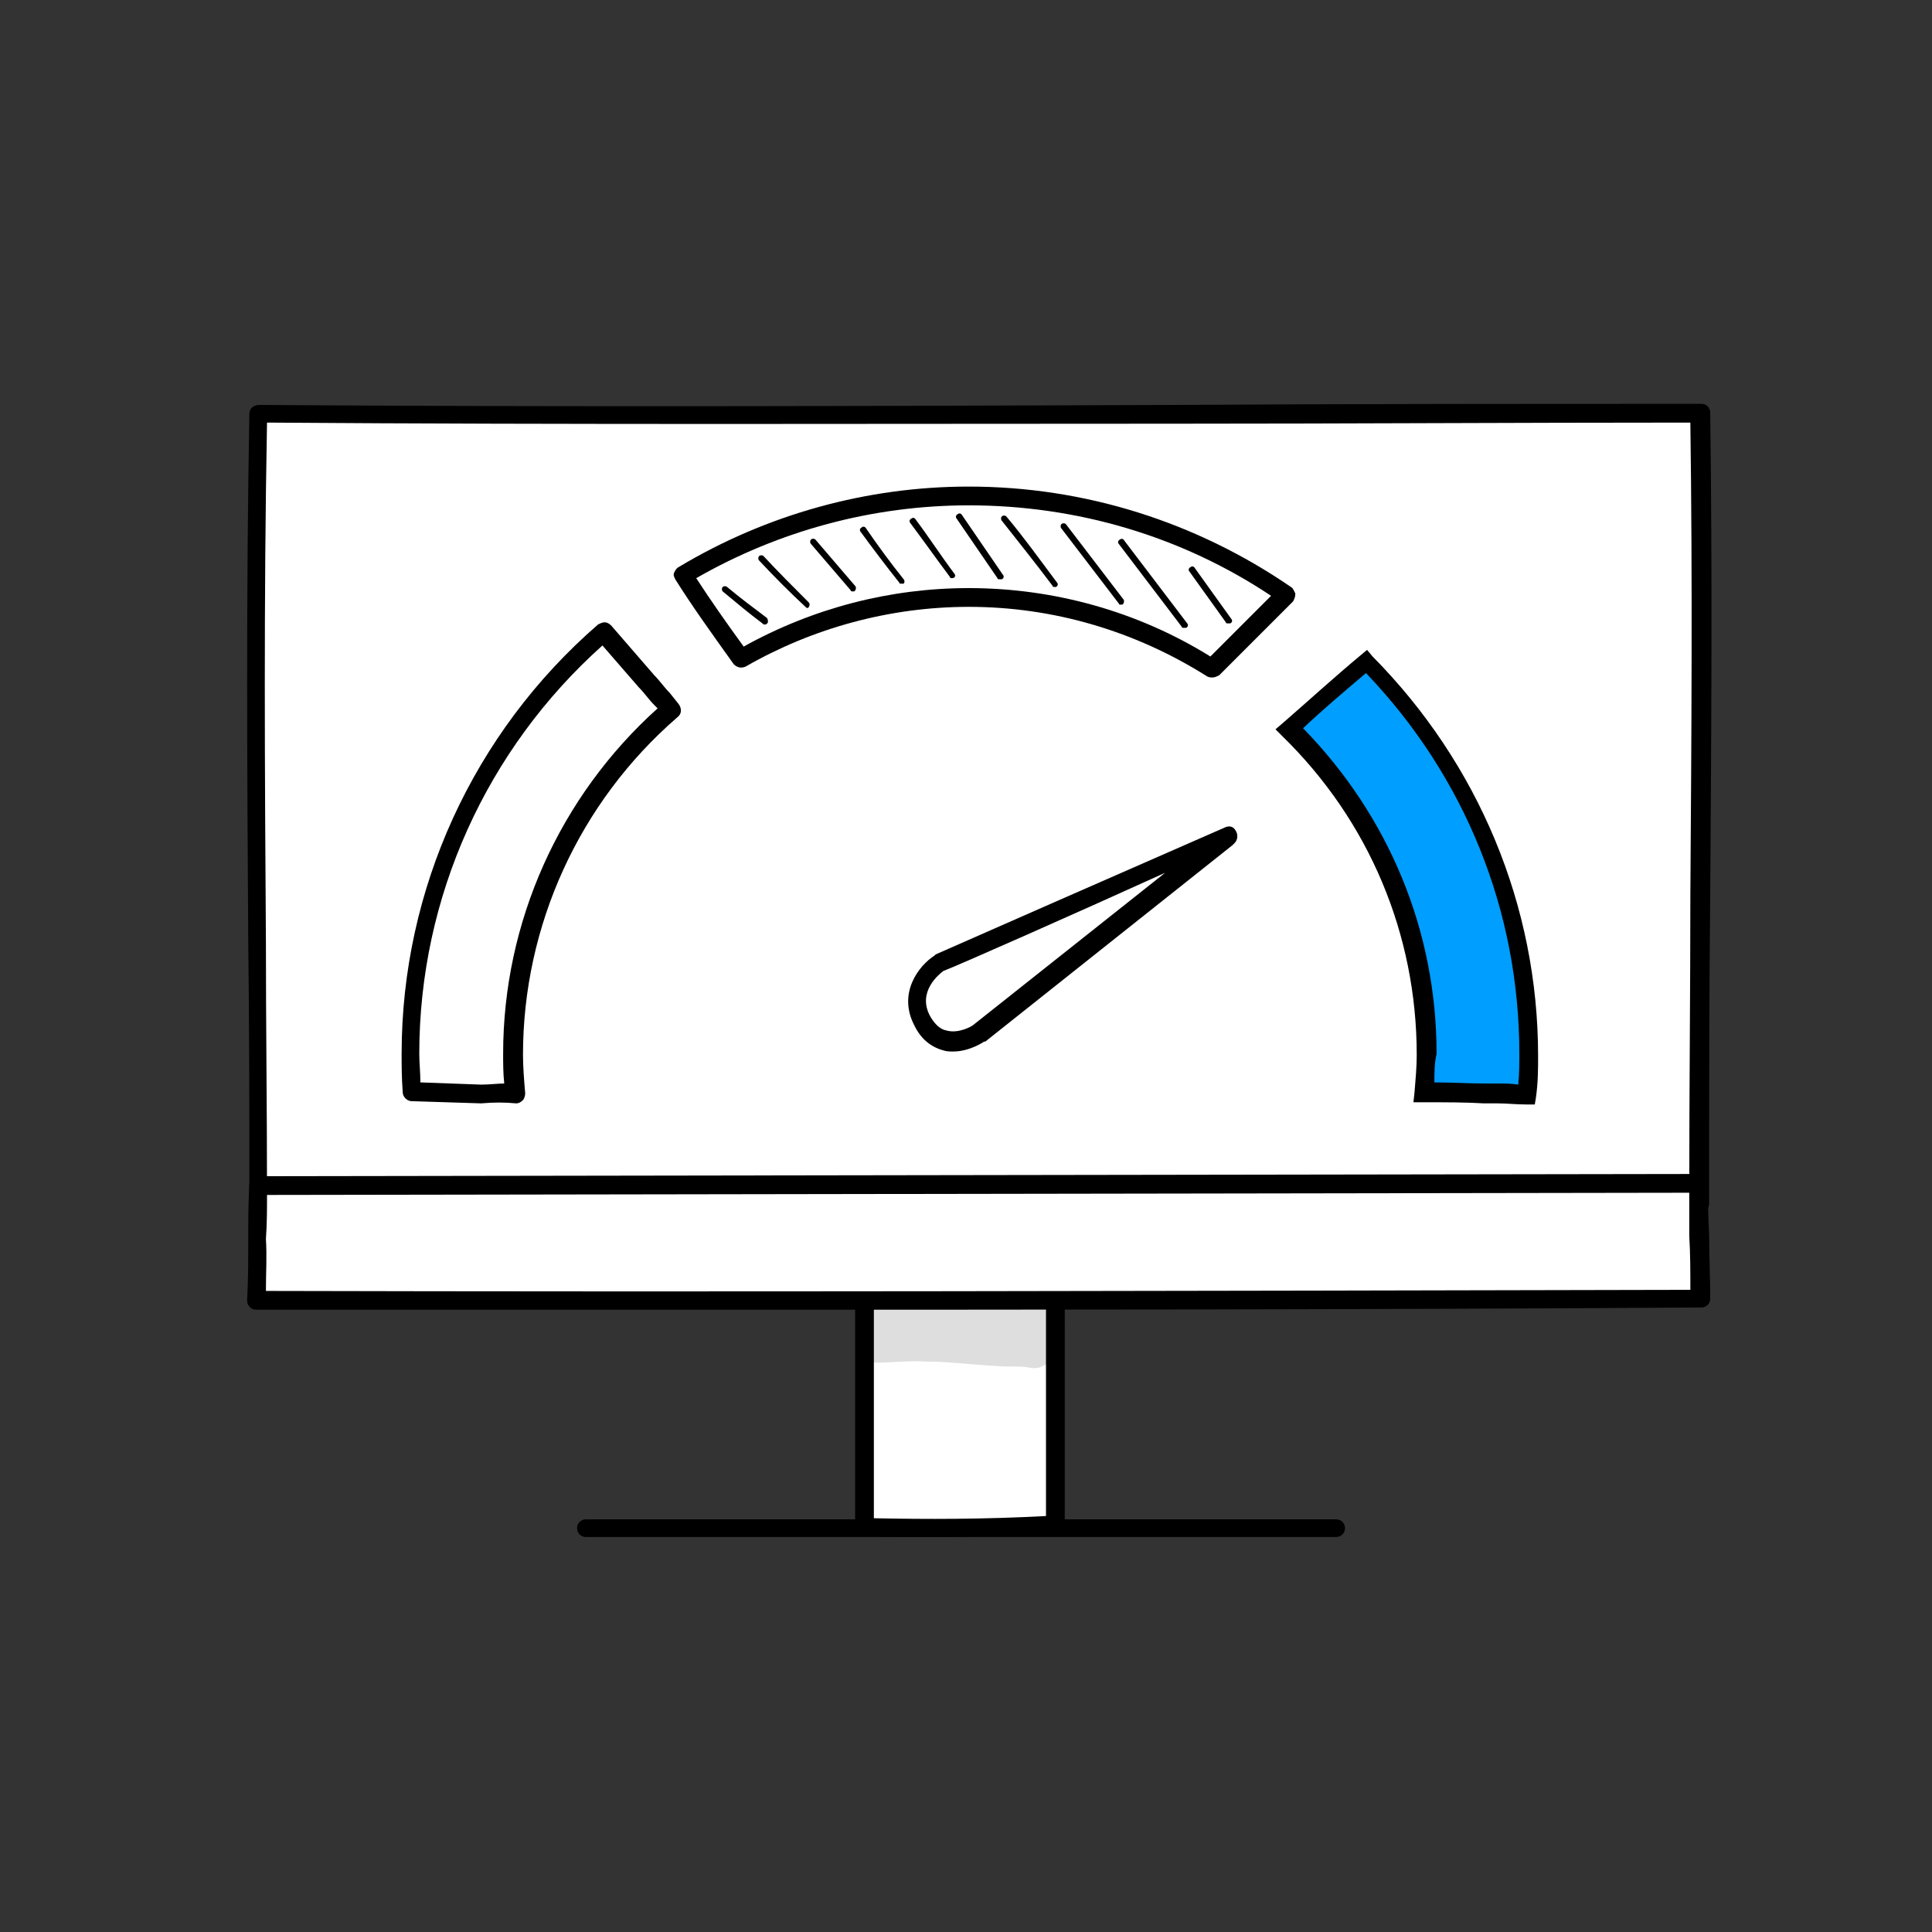 <?xml version="1.0" encoding="UTF-8"?>
<!-- Generator: Adobe Illustrator 27.4.0, SVG Export Plug-In . SVG Version: 6.00 Build 0)  -->
<svg xmlns="http://www.w3.org/2000/svg" xmlns:xlink="http://www.w3.org/1999/xlink" version="1.1" id="Ebene_1" x="0px" y="0px" viewBox="0 0 175.1 175.1" style="enable-background:new 0 0 175.1 175.1;" xml:space="preserve">
<rect x="0" y="0" width="175.1" height="175.1" fill="#333333" stroke="none"/>
<style type="text/css">
	.st0{fill:#FFFFFF;}
	.st1{opacity:0.129;}
	.st2{fill:#009EFF;}
</style>
<g>
	<g>
		<g>
			<path class="st0" d="M78.4,115.4c0,7.4,0,14.5,0,23c5.8,0.2,11.6,0.1,17.3-0.2c0-7.7,0-17.7,0-24L78.4,115.4z"></path>
			<path d="M84.2,139.3c-2,0-4,0-5.9-0.1c-0.5,0-0.8-0.4-0.8-0.8c0-4.4,0-8.4,0-12.3c0-3.6,0-7.1,0-10.7c0-0.4,0.3-0.8,0.8-0.8     l17.3-1.2c0.2,0,0.5,0.1,0.6,0.2c0.2,0.2,0.3,0.4,0.3,0.6c0,3,0,6.8,0,10.8c0,4.4,0,9.1,0,13.2c0,0.5-0.4,0.8-0.8,0.8     C91.6,139.2,87.8,139.3,84.2,139.3z M79.2,137.6c4.8,0.1,10,0.1,15.6-0.2c0-3.9,0-8.2,0-12.4c0-3.6,0-7.1,0-9.9l-15.6,1.1     c0,3.3,0,6.6,0,9.9C79.2,129.7,79.2,133.5,79.2,137.6z"></path>
		</g>
		<g>
			<path class="st0" d="M154,109c0-25.7,0.5-47.5,0.2-71.7c-43.3,0-87.1,0.5-130.7,0.1c-0.4,24.6,0,47.7,0,71.6     C67,109.1,110.6,109,154,109z"></path>
			<path d="M23.4,109.9c-0.5,0-0.8-0.4-0.8-0.8c0-8,0-16-0.1-23.7c-0.1-15.5-0.2-31.5,0.1-47.9c0-0.5,0.4-0.8,0.9-0.8     c27.7,0.2,55.9,0.1,83.2,0c15.6-0.1,31.7-0.1,47.5-0.1c0.5,0,0.8,0.4,0.8,0.8c0.2,15,0.1,28.9,0,43.7c-0.1,8.9-0.1,18.2-0.1,28     c0,0.5-0.4,0.8-0.8,0.8c-21.7,0-43.4,0-65.1,0C67.1,109.9,45.3,109.9,23.4,109.9z M24.2,38.3c-0.3,16.1-0.2,31.8-0.1,47     c0,7.5,0.1,15.2,0.1,22.9c21.6,0,43.1,0,64.6,0s42.9,0,64.3,0c0-9.5,0.1-18.4,0.1-27.1c0.1-14.5,0.2-28.2,0-42.8     c-15.5,0-31.4,0.1-46.7,0.1C79.6,38.4,51.7,38.5,24.2,38.3z"></path>
		</g>
		<g>
			<path class="st0" d="M23.4,107.5c-0.1,3.3,0,6.7-0.2,10.4c43.8,0.1,87.2,0,130.8-0.1c0-3.4-0.1-7.8-0.1-10.5L23.4,107.5z"></path>
			<path d="M67.5,118.7c-15.2,0-29.9,0-44.3,0c-0.2,0-0.5-0.1-0.6-0.3c-0.2-0.2-0.2-0.4-0.2-0.6c0.1-1.9,0.1-3.7,0.1-5.5     c0-1.7,0-3.3,0.1-4.9c0-0.5,0.4-0.8,0.8-0.8l130.6-0.2l0,0c0.2,0,0.4,0.1,0.6,0.2c0.2,0.2,0.2,0.4,0.2,0.6c0,1.3,0,3,0.1,4.7     c0,2,0.1,4,0.1,5.8c0,0.5-0.4,0.8-0.8,0.8C123.3,118.7,94.6,118.7,67.5,118.7z M24.1,117c39.6,0.1,81.8,0,129.1-0.1     c0-1.6,0-3.3-0.1-4.9c0-1.4,0-2.8,0-3.9l-128.9,0.2c0,1.3,0,2.6-0.1,4C24.2,113.8,24.1,115.4,24.1,117z"></path>
		</g>
		<g>
			<path d="M53.1,139.3c-0.5,0-0.8-0.4-0.8-0.8c0-0.5,0.4-0.8,0.8-0.8h68c0.5,0,0.8,0.4,0.8,0.8c0,0.5-0.4,0.8-0.8,0.8H53.1z"></path>
		</g>
		<g class="st1">
			<path d="M96.4,119.5L96.4,119.5L96.4,119.5c-0.1-0.3-0.2-0.5-0.3-0.7l0,0c-0.1-0.1-0.1-0.2-0.2-0.2c0,0,0-0.1-0.1-0.1     c-0.1-0.1-0.1-0.1-0.2-0.2c0,0-0.1,0-0.1-0.1l0,0c0,0-0.1,0-0.1-0.1c-0.3-0.2-0.6-0.4-1-0.4c-3.4-0.3-6.8,0-10.2-0.1     c-1.2,0-2.4,0-3.6-0.2c-0.2-0.1-1.2-0.2-1.5-0.1c-1.6,0.4-1.8,2.2-1.1,3.2c-0.9,1.1-0.2,3,1.4,3c1.5,0,3-0.2,4.5-0.1     c2.1,0,4.3,0.3,6.4,0.4c0.9,0.1,1.8,0,2.7,0.1c0.5,0.1,1,0.2,1.5-0.1c1-0.3,1.3-1.4,1.1-2.3c0.4-0.3,0.7-0.6,0.8-1.1     C96.5,120.2,96.5,119.8,96.4,119.5z"></path>
		</g>
	</g>
	<g>
		<g>
			<path d="M43.6,100L43.6,100l-6.3-0.2c-0.4,0-0.8-0.4-0.8-0.8c-0.1-1.3-0.1-2.5-0.1-3.5c0-14.9,6.5-29.1,17.8-38.9     c0.2-0.1,0.4-0.2,0.6-0.2c0.2,0,0.4,0.1,0.6,0.3l3.9,4.5c0.5,0.5,0.9,1.1,1.4,1.6l0.8,1c0.3,0.4,0.3,0.9-0.1,1.2     c-8.9,7.7-14,18.9-14,30.6c0,1.1,0.1,2.3,0.2,3.5c0,0.2-0.1,0.5-0.2,0.6c-0.2,0.2-0.4,0.3-0.6,0.3C45.7,99.9,44.8,99.9,43.6,100     L43.6,100z M38.1,98.1l5.5,0.2c0.8,0,1.5-0.1,2.1-0.1c-0.1-0.9-0.1-1.9-0.1-2.7c0-11.9,5.1-23.3,14-31.3l-0.3-0.3     c-0.5-0.5-0.9-1.1-1.4-1.6l-3.3-3.8C44.1,67.9,38,81.3,38,95.5C38,96.3,38.1,97.2,38.1,98.1z"></path>
		</g>
		<g>
			<path d="M109.9,61.4c-0.2,0-0.3,0-0.5-0.1c-6.5-4.1-13.9-6.3-21.6-6.3c-7.1,0-14.1,1.9-20.2,5.4c-0.4,0.2-0.8,0.1-1.1-0.2     c-2-2.8-3.8-5.3-5.3-7.7c-0.1-0.2-0.2-0.4-0.1-0.6c0.1-0.2,0.2-0.4,0.4-0.5c8-4.8,17.1-7.3,26.3-7.3c10.5,0,20.6,3.2,29.2,9.1     c0.2,0.1,0.3,0.4,0.4,0.6c0,0.3-0.1,0.5-0.2,0.7c-2.3,2.3-4.7,4.7-6.7,6.7C110.3,61.3,110.1,61.4,109.9,61.4z M87.8,53.3     c7.7,0,15.3,2.1,21.9,6.2c1.7-1.7,3.6-3.6,5.5-5.5c-8.1-5.4-17.6-8.2-27.4-8.2c-8.7,0-17.2,2.3-24.7,6.6c1.3,2,2.7,4,4.3,6.2     C73.7,55.1,80.7,53.3,87.8,53.3z"></path>
		</g>
		<g>
			<path class="st2" d="M123.8,59.9c-2.4,2-4.7,4-7,6.1c7.7,7.5,12.5,18,12.5,29.5c0,1.1-0.1,2.3-0.2,3.5c1.8,0,3.7,0.1,5.5,0.1     c1.2,0,2.5,0.1,3.7,0.1c0.1-1.2,0.1-2.5,0.1-3.7C138.5,81.6,132.8,69,123.8,59.9z"></path>
			<path d="M139.1,100.1h-0.8c-0.9,0-1.7-0.1-2.6-0.1h-1.2c-1.7-0.1-3.5-0.1-5.5-0.1h-0.9l0.1-0.9c0.1-1.2,0.2-2.3,0.2-3.4     c0-10.9-4.3-21.2-12.2-28.9l-0.6-0.6l0.7-0.6c2.3-2,4.6-4.1,7-6.1l0.6-0.5l0.5,0.6c9.6,9.7,15,22.6,15,36.2c0,1.2,0,2.4-0.2,3.8     L139.1,100.1z M130,98.1c1.6,0,3.2,0.1,4.6,0.1h1.2c0.6,0,1.2,0,1.8,0.1c0.1-1,0.1-1.9,0.1-2.8c0-12.9-4.9-25.1-13.9-34.5     c-2,1.7-3.9,3.3-5.7,5c7.8,8,12.1,18.4,12.1,29.5C130,96.4,130,97.2,130,98.1z"></path>
		</g>
		<g>
			<path d="M86.4,95.3c-0.3,0-0.6,0-0.9-0.1c-1.1-0.3-2-1-2.6-2.2c-1.6-3,0.4-5.5,1.8-6.4l0.1-0.1C85,86.4,105.5,77.4,111,75     c0.4-0.2,0.8-0.1,1,0.3c0.2,0.3,0.2,0.8-0.1,1.1l-0.1,0.1l-0.1,0.1L89.3,94.4c0,0,0,0-0.1,0C89.2,94.4,87.9,95.3,86.4,95.3z      M85.5,88c-0.4,0.3-2.4,1.9-1.2,4.1c0.4,0.7,0.9,1.2,1.5,1.3c1.1,0.3,2.3-0.4,2.4-0.5l17.4-13.8C97.9,82.6,86.6,87.6,85.5,88z"></path>
		</g>
		<g>
			<path d="M86.3,52.4c-0.1,0-0.2,0-0.2-0.1c-1.2-1.6-2.4-3.3-3.6-4.9c-0.1-0.1-0.1-0.3,0.1-0.4c0.1-0.1,0.3-0.1,0.4,0.1     c1.2,1.6,2.3,3.3,3.5,4.9c0.1,0.1,0.1,0.3-0.1,0.4C86.5,52.3,86.4,52.4,86.3,52.4z"></path>
		</g>
		<g>
			<path d="M90.6,52.5c-0.1,0-0.2,0-0.2-0.1L86.7,47c-0.1-0.1-0.1-0.3,0.1-0.4c0.1-0.1,0.3-0.1,0.4,0.1l3.7,5.4     c0.1,0.1,0.1,0.3-0.1,0.4C90.7,52.5,90.7,52.5,90.6,52.5z"></path>
		</g>
		<g>
			<path d="M95.6,53.2c-0.1,0-0.2,0-0.2-0.1c-1.5-2-3.1-4-4.6-5.9c-0.1-0.1-0.1-0.3,0-0.4c0.1-0.1,0.3-0.1,0.4,0     c1.6,1.9,3.1,4,4.6,6c0.1,0.1,0.1,0.3-0.1,0.4C95.8,53.2,95.7,53.2,95.6,53.2z"></path>
		</g>
		<g>
			<path d="M101.6,54.8c-0.1,0-0.2,0-0.2-0.1l-5.2-6.8c-0.1-0.1-0.1-0.3,0-0.4c0.1-0.1,0.3-0.1,0.4,0l5.2,6.8c0.1,0.1,0.1,0.3,0,0.4     C101.8,54.8,101.7,54.8,101.6,54.8z"></path>
		</g>
		<g>
			<path d="M107.3,56.9c-0.1,0-0.2,0-0.2-0.1l-5.7-7.5c-0.1-0.1-0.1-0.3,0.1-0.4c0.1-0.1,0.3-0.1,0.4,0.1l5.7,7.5     c0.1,0.1,0.1,0.3-0.1,0.4C107.4,56.9,107.4,56.9,107.3,56.9z"></path>
		</g>
		<g>
			<path d="M111.3,56.5c-0.1,0-0.2,0-0.2-0.1l-3.3-4.6c-0.1-0.1-0.1-0.3,0.1-0.4c0.1-0.1,0.3-0.1,0.4,0.1l3.3,4.6     c0.1,0.1,0.1,0.3-0.1,0.4C111.4,56.5,111.3,56.5,111.3,56.5z"></path>
		</g>
		<g>
			<path d="M81.7,52.9c-0.1,0-0.2,0-0.2-0.1c-1.2-1.5-2.4-3.1-3.5-4.6c-0.1-0.1-0.1-0.3,0.1-0.4c0.1-0.1,0.3-0.1,0.4,0.1     c1.1,1.6,2.2,3.1,3.4,4.6c0.1,0.1,0.1,0.3,0,0.4C81.8,52.9,81.8,52.9,81.7,52.9z"></path>
		</g>
		<g>
			<path d="M77.3,53.6c-0.1,0-0.2,0-0.2-0.1l-3.6-4.2c-0.1-0.1-0.1-0.3,0-0.4c0.1-0.1,0.3-0.1,0.4,0l3.6,4.2c0.1,0.1,0.1,0.3,0,0.4     C77.5,53.6,77.4,53.6,77.3,53.6z"></path>
		</g>
		<g>
			<path d="M73.2,55.1c-0.1,0-0.1,0-0.2-0.1c-1.4-1.3-2.8-2.7-4.2-4.2c-0.1-0.1-0.1-0.3,0-0.4c0.1-0.1,0.3-0.1,0.4,0     c1.3,1.4,2.7,2.8,4.1,4.2c0.1,0.1,0.1,0.3,0,0.4C73.3,55.1,73.2,55.1,73.2,55.1z"></path>
		</g>
		<g>
			<path d="M69.3,56.6c-0.1,0-0.1,0-0.2-0.1c-1.2-0.9-2.4-1.9-3.6-2.9c-0.1-0.1-0.1-0.3,0-0.4c0.1-0.1,0.3-0.1,0.4,0     c1.2,1,2.4,1.9,3.6,2.8c0.1,0.1,0.1,0.3,0.1,0.4C69.5,56.6,69.4,56.6,69.3,56.6z"></path>
		</g>
	</g>
</g>
</svg>
